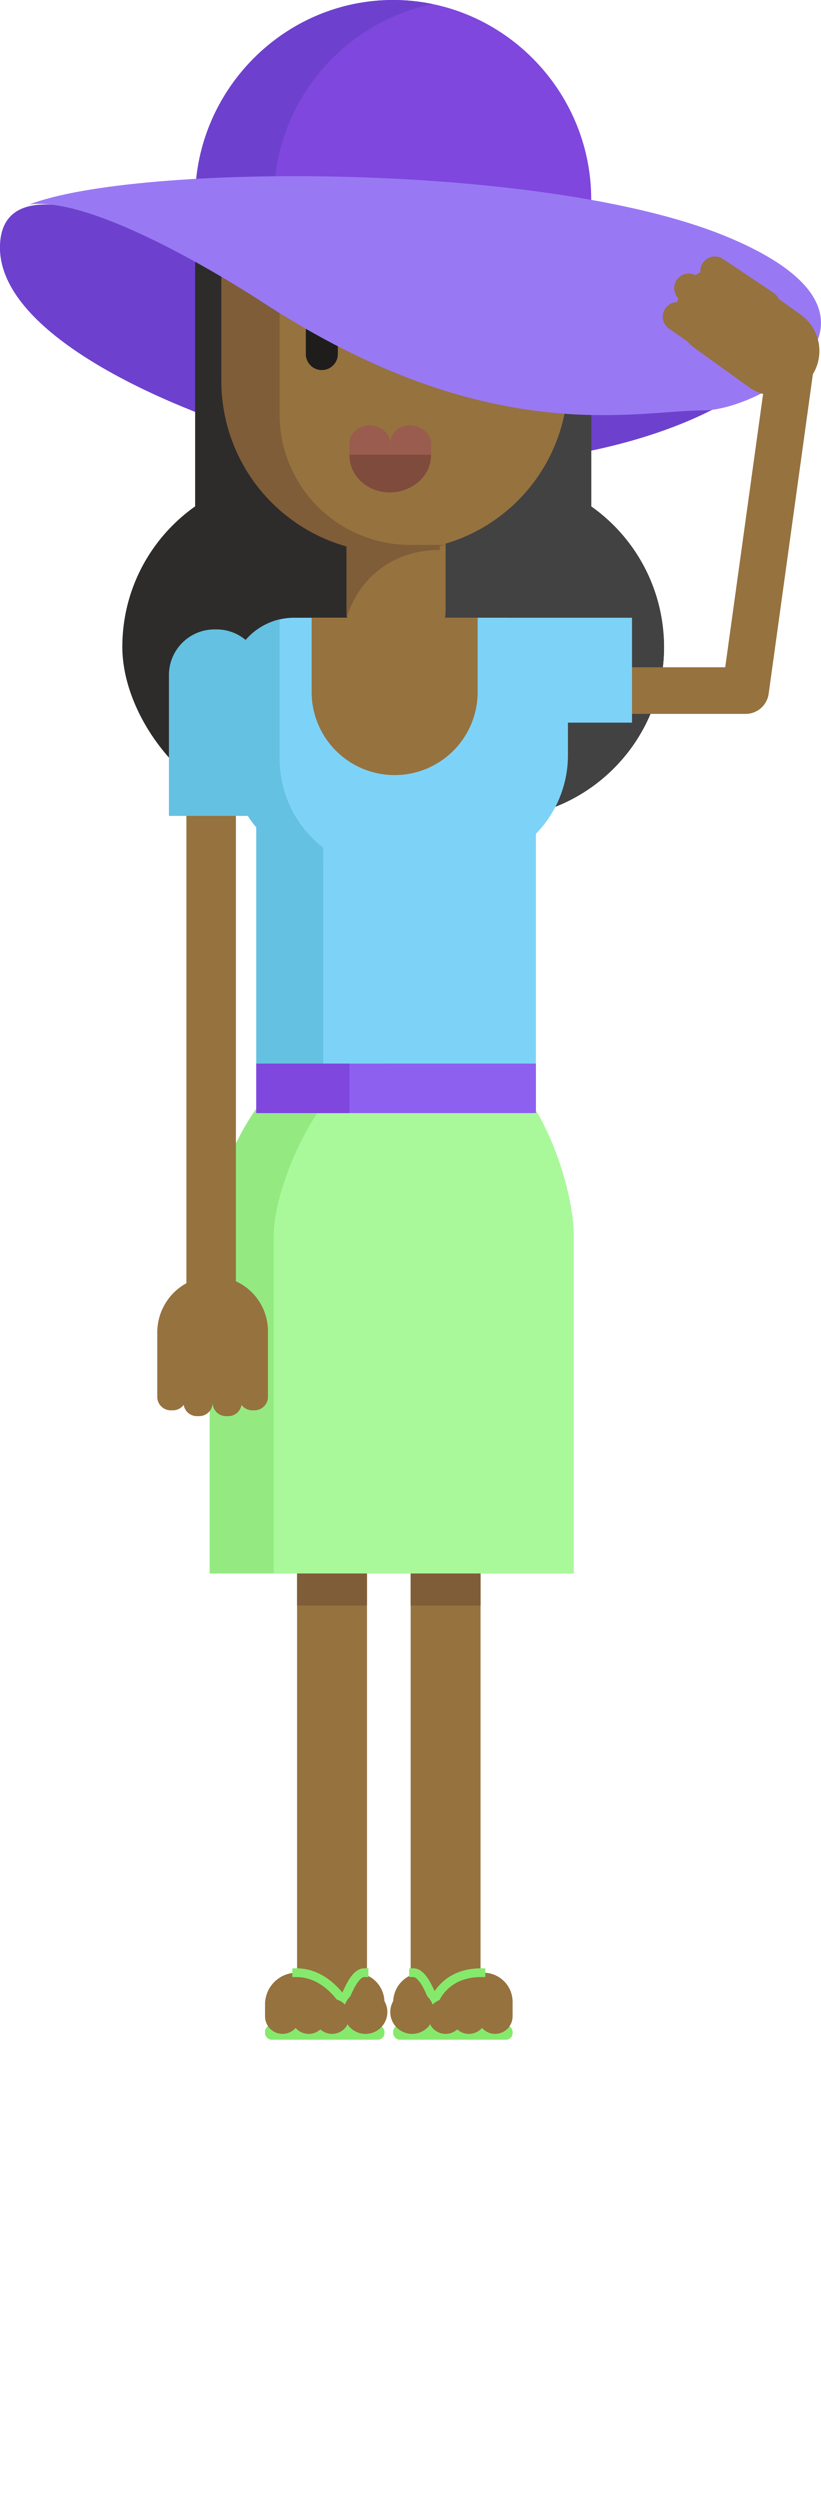 <svg id="Camada_1" data-name="Camada 1" xmlns="http://www.w3.org/2000/svg" viewBox="0 0 281.89 858"><defs><style>.cls-1{fill:#85ea6c;}.cls-2{fill:#2d2c2b;}.cls-3{fill:#424242;}.cls-4{fill:#7dd3f7;}.cls-5{fill:#6d41ce;}.cls-6{fill:#64c1e2;}.cls-7{fill:#96723e;}.cls-8{fill:#7f5d38;}.cls-9{fill:#1e1d1c;}.cls-10{fill:#7f4b3d;}.cls-11{fill:#995c4f;}.cls-12{fill:#7f47dd;}.cls-13{fill:#693ec6;}.cls-14{fill:#9978f4;}.cls-15{fill:#a9f99b;}.cls-16{fill:#94ea81;}.cls-17{fill:#8d60ef;}.cls-18{fill:none;stroke:#85ea6c;stroke-linecap:square;stroke-linejoin:round;stroke-width:3px;}</style></defs><title>boneco2</title><rect class="cls-1" x="91" y="695" width="41" height="5" rx="2.24" ry="2.24"/><rect class="cls-1" x="135" y="695" width="41" height="5" rx="2.24" ry="2.24"/><rect class="cls-2" x="42" y="163" width="186" height="118" rx="59" ry="59"/><path class="cls-3" d="M169,163H134V281h35a59,59,0,0,0,59-59h0A59,59,0,0,0,169,163Z"/><rect class="cls-4" x="88" y="277" width="96" height="117"/><path class="cls-5" d="M257.21,133c-32.8,1.95-90.07,20.35-165-31.18,0,0-91.1-57.49-92.22-17.51-0.76,27.15,46,51.59,91.87,65.78C154.15,169.37,224.73,156.38,257.21,133Z"/><path class="cls-4" d="M101,212h72a22,22,0,0,1,22,22v25.18a38.6,38.6,0,0,1-38.6,38.6H117.6A38.6,38.6,0,0,1,79,259.18V234A22,22,0,0,1,101,212Z"/><path class="cls-6" d="M96,260.4V212.58A22,22,0,0,0,79,234v25.18a38.6,38.6,0,0,0,38.6,38.6h7.34A38.62,38.62,0,0,1,96,260.4Z"/><path class="cls-7" d="M148.14,221A17.12,17.12,0,0,1,136,226h-0.23A16.67,16.67,0,0,1,119,209.33V172h34v37.33A16.43,16.43,0,0,1,148.14,221"/><path class="cls-8" d="M151,171v17.72c-16,0-27.77,9.55-32,23.28V171h32Z"/><rect class="cls-2" x="67" y="72" width="136" height="104"/><rect class="cls-3" x="169" y="78" width="34" height="104"/><path class="cls-7" d="M76.56,75H194.44a0.56,0.56,0,0,1,.56.56V130.3A58.7,58.7,0,0,1,136.3,189h0A60.3,60.3,0,0,1,76,128.7V75.56A0.56,0.56,0,0,1,76.56,75Z"/><path class="cls-8" d="M96,75v67.08A44.78,44.78,0,0,0,140.68,187H153c-5.66,1-11.78,2.76-18,2.76a59,59,0,0,1-59-58.89V75H96Z"/><path class="cls-9" d="M116,121.5a5.5,5.5,0,0,1-5.5,5.5h0a5.5,5.5,0,0,1-5.5-5.5v-8a5.5,5.5,0,0,1,5.5-5.5h0a5.5,5.5,0,0,1,5.5,5.5v8Z"/><path class="cls-9" d="M166,121.5a5.5,5.5,0,0,1-5.5,5.5h0a5.5,5.5,0,0,1-5.5-5.5v-8a5.5,5.5,0,0,1,5.5-5.5h0a5.5,5.5,0,0,1,5.5,5.5v8Z"/><path class="cls-10" d="M133.71,169h0.23c-7.74,0-13.95-5.59-13.95-12.78V156h28v0.22C148,163.41,141.45,169,133.71,169Z"/><path class="cls-11" d="M126.86,146H127c-3.87,0-7,2.74-7,6.26V156h14v-3.74C134,148.74,130.73,146,126.86,146Z"/><path class="cls-11" d="M140.72,146h0.08c-3.87,0-6.8,2.74-6.8,6.26V156h14v-3.74C148,148.74,144.59,146,140.72,146Z"/><path class="cls-12" d="M203,84V68.45C203,30.94,172.43,0,134.92,0h0.14C97.55,0,67,30.94,67,68.45V84H203Z"/><path class="cls-13" d="M135.08,0h0Z"/><path class="cls-5" d="M135,0a67.27,67.27,0,0,1,13.5,1.38A68.69,68.69,0,0,0,94,68.45V84H67V68.45C67,31,97.53,0,135,0Z"/><path class="cls-14" d="M249,81C186.76,55.53,46.8,56,10.12,70.16,34.74,66.86,90.57,104,90.57,104c77.44,50.27,127.24,36.84,151.05,36.84C261.21,140.79,317.24,109,249,81Z"/><path class="cls-7" d="M256,245H189V229h60l14.47-104.36,15.85,2.2L263.92,238.1A8,8,0,0,1,256,245Z"/><rect class="cls-4" x="164" y="212" width="53" height="36"/><path class="cls-7" d="M107,212h57a0,0,0,0,1,0,0v25.5A28.5,28.5,0,0,1,135.5,266h0A28.5,28.5,0,0,1,107,237.5V212A0,0,0,0,1,107,212Z"/><path class="cls-15" d="M197,540H72V423.83C72,405.77,89.94,366,108,366h57c18.06,0,32,39.77,32,57.83V540Z"/><path class="cls-16" d="M130,366H108c-18.06,0-36,39.77-36,57.83V540H94V423.83C94,405.77,111.94,366,130,366Z"/><path class="cls-7" d="M81,439.72V261H64V440.38a19.27,19.27,0,0,0-10,16.85v22.15A4.62,4.62,0,0,0,58.62,484h0.75a4.6,4.6,0,0,0,3.7-1.87A4.61,4.61,0,0,0,67.62,486h0.75A4.62,4.62,0,0,0,73,481.38,4.62,4.62,0,0,0,77.62,486h0.75a4.61,4.61,0,0,0,4.55-3.87,4.6,4.6,0,0,0,3.7,1.87h0.75A4.62,4.62,0,0,0,92,479.38v-22.6A18.82,18.82,0,0,0,81,439.72Z"/><rect class="cls-17" x="88" y="365" width="96" height="17"/><rect class="cls-7" x="102" y="540" width="24" height="145"/><rect class="cls-7" x="141" y="540" width="24" height="145"/><path class="cls-7" d="M274.66,107.81l-7.32-5.27a5,5,0,0,0-1.68-2L248.23,88.85a5,5,0,0,0-7.75,4.59,15.2,15.2,0,0,0-1.71,1,5,5,0,0,0-5.89,7.91c-0.14.44-.26,0.88-0.36,1.32a5,5,0,0,0-2.82,9.1l6.28,4.37a15.15,15.15,0,0,0,2.52,2.3l18.3,13.18A15.29,15.29,0,1,0,274.66,107.81Z"/><rect class="cls-8" x="102" y="540" width="24" height="11"/><rect class="cls-8" x="141" y="540" width="24" height="11"/><rect class="cls-12" x="88" y="365" width="32" height="17"/><path class="cls-6" d="M88,284h23a0,0,0,0,1,0,0v81a0,0,0,0,1,0,0H100.85A12.85,12.85,0,0,1,88,352.15V284A0,0,0,0,1,88,284Z" transform="translate(199 649) rotate(-180)"/><rect class="cls-4" x="111" y="289" width="21" height="76" transform="translate(243 654) rotate(-180)"/><path class="cls-6" d="M73.68,216h0.63A15.68,15.68,0,0,1,90,231.68V280a0,0,0,0,1,0,0H58a0,0,0,0,1,0,0V231.68A15.68,15.68,0,0,1,73.68,216Z"/><path id="_Rectangle_" data-name="&lt;Rectangle&gt;" class="cls-7" d="M135,677h41a0,0,0,0,1,0,0v4.85A10.15,10.15,0,0,1,165.85,692H145a10,10,0,0,1-10-10v-5A0,0,0,0,1,135,677Z" transform="translate(311 1369) rotate(180)"/><path class="cls-18" d="M165.13,677C152.22,677,149,687,149,687s-3.17-10-7-10"/><circle id="_Path_" data-name="&lt;Path&gt;" class="cls-7" cx="141.5" cy="690.5" r="7.5"/><circle id="_Path_2" data-name="&lt;Path&gt;" class="cls-7" cx="170" cy="692" r="6"/><circle id="_Path_3" data-name="&lt;Path&gt;" class="cls-7" cx="161" cy="692" r="6"/><circle id="_Path_4" data-name="&lt;Path&gt;" class="cls-7" cx="153" cy="692" r="6"/><path id="_Rectangle_2" data-name="&lt;Rectangle&gt;" class="cls-7" d="M101.87,677h20A10.15,10.15,0,0,1,132,687.15V692a0,0,0,0,1,0,0H91a0,0,0,0,1,0,0v-4.13A10.87,10.87,0,0,1,101.87,677Z"/><path class="cls-18" d="M101.87,677c10.24,0,16.13,10,16.13,10s3.17-10,7-10"/><circle id="_Path_5" data-name="&lt;Path&gt;" class="cls-7" cx="125.5" cy="690.5" r="7.5"/><circle id="_Path_6" data-name="&lt;Path&gt;" class="cls-7" cx="97" cy="692" r="6"/><circle id="_Path_7" data-name="&lt;Path&gt;" class="cls-7" cx="106" cy="692" r="6"/><circle id="_Path_8" data-name="&lt;Path&gt;" class="cls-7" cx="114" cy="692" r="6"/></svg>
